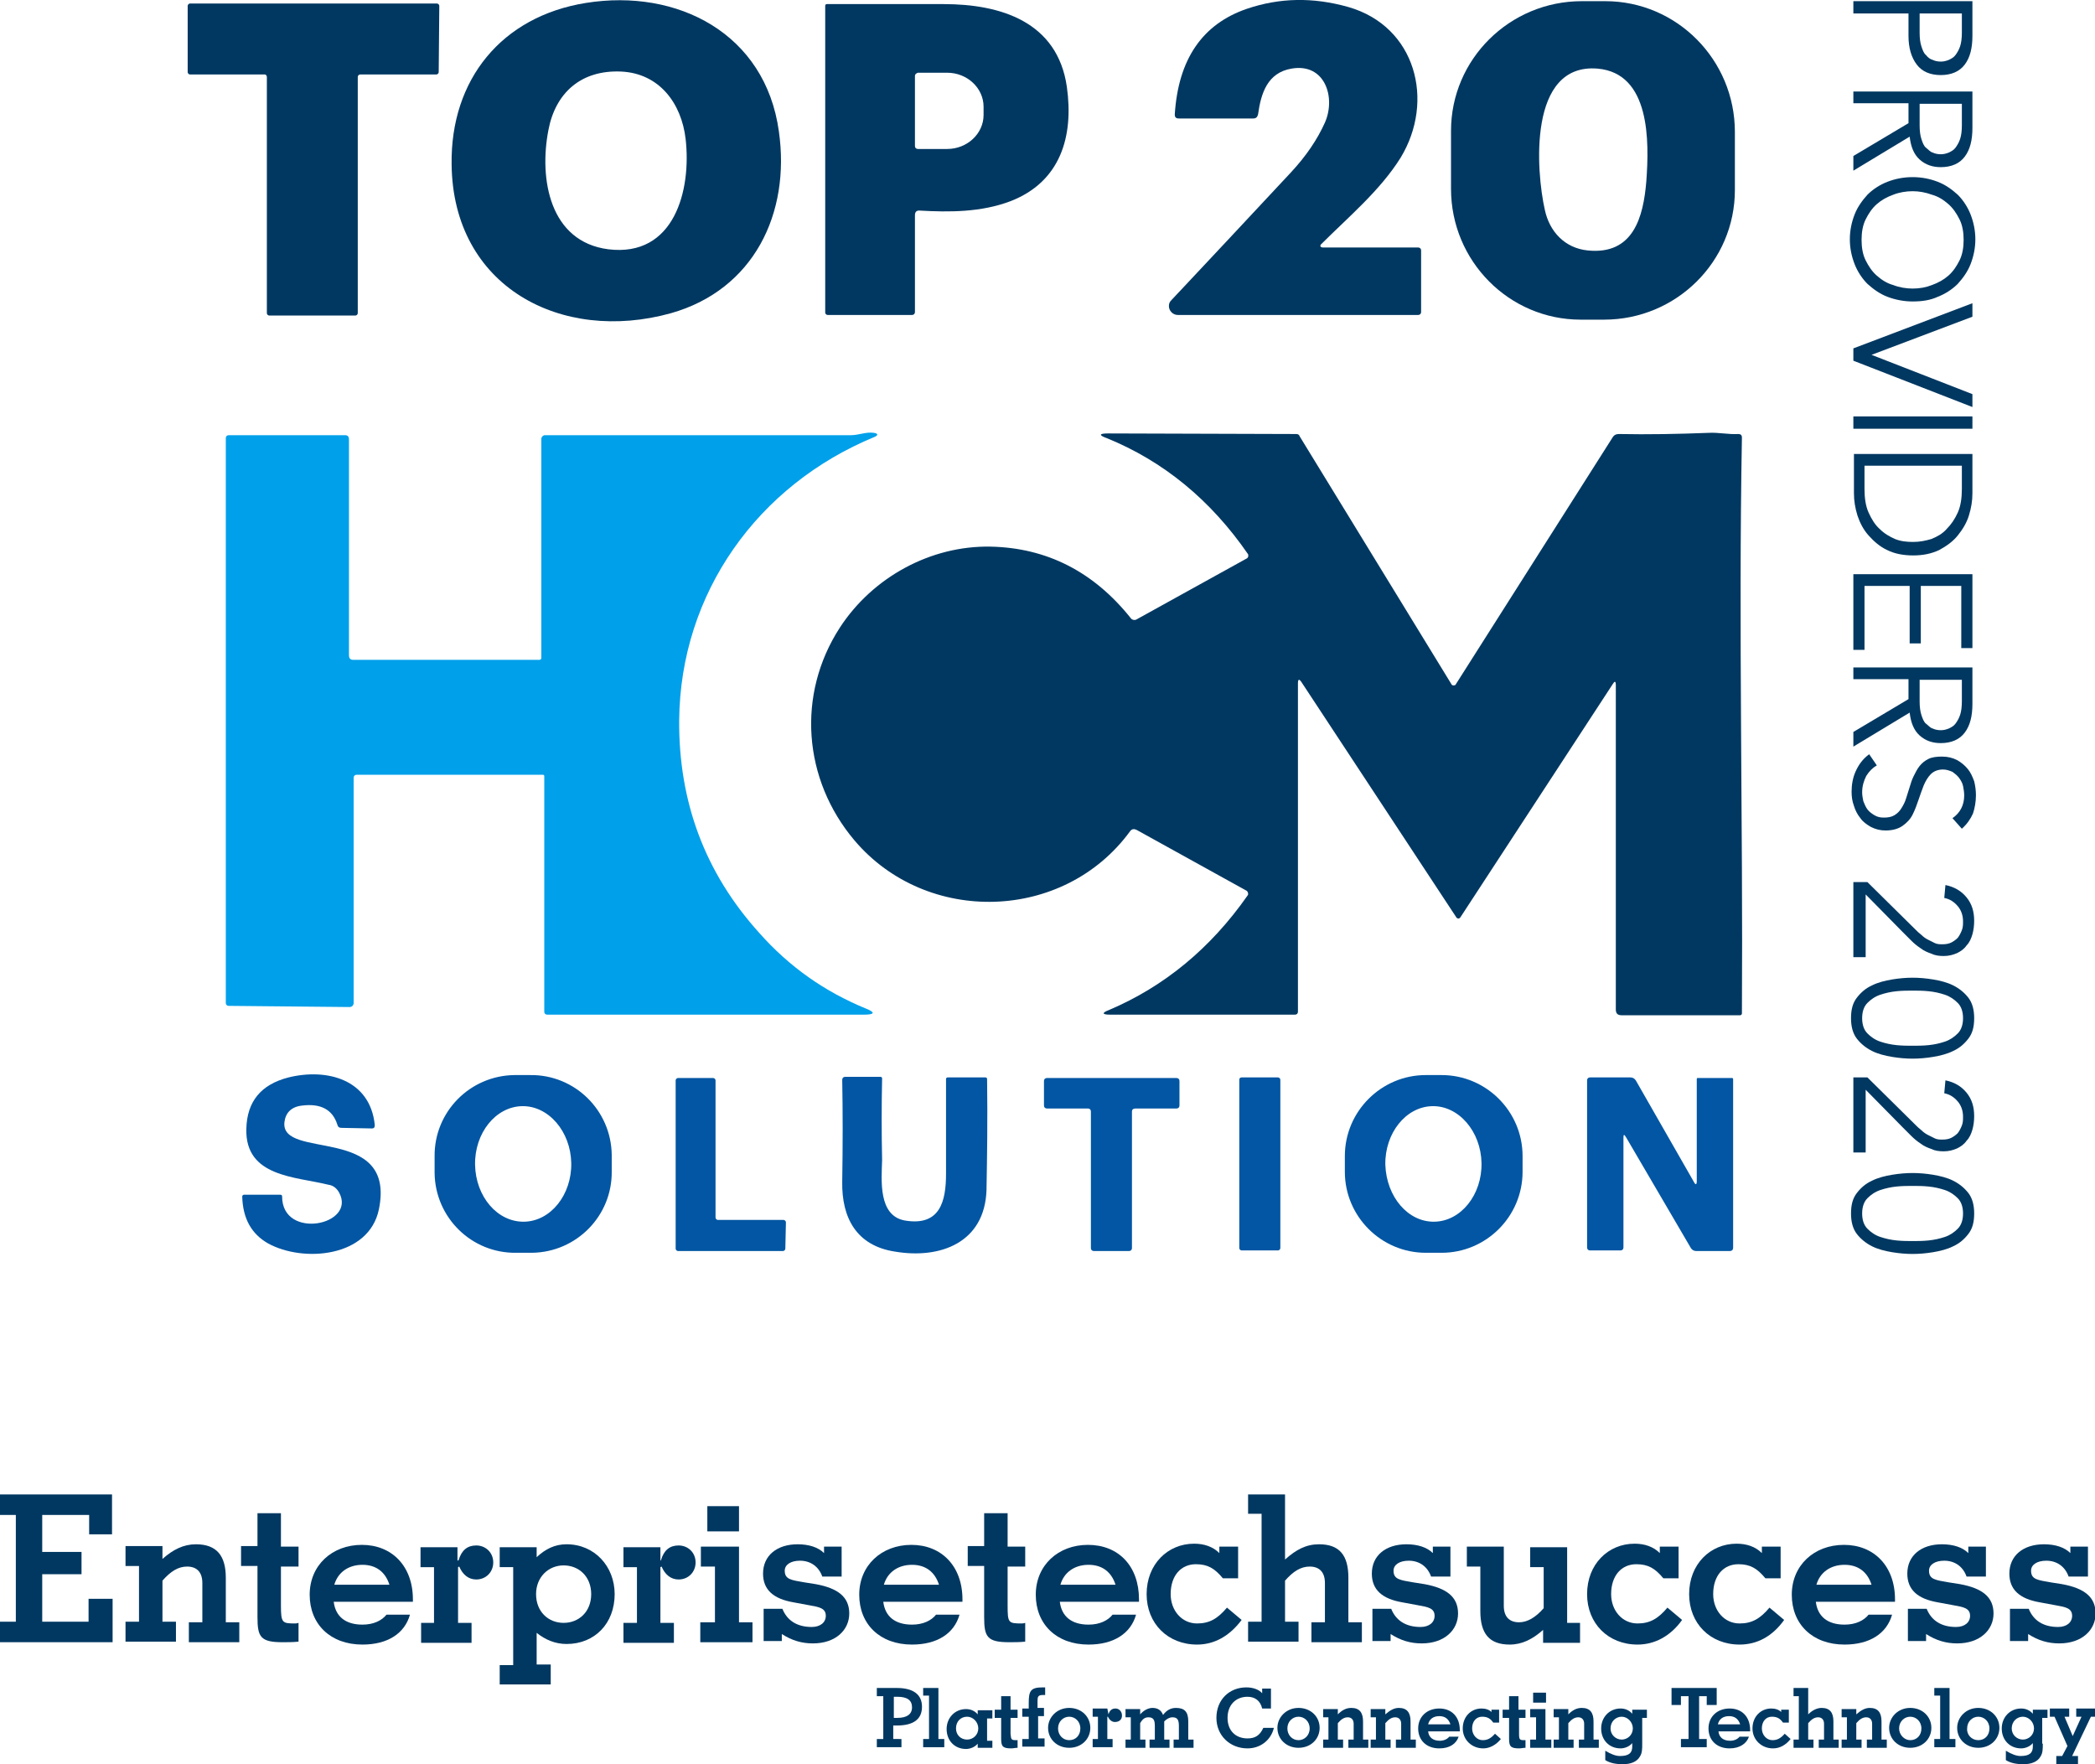 <svg xmlns="http://www.w3.org/2000/svg" xmlns:xlink="http://www.w3.org/1999/xlink" id="Layer_1" x="0px" y="0px" viewBox="0 0 357.2 300.8" style="enable-background:new 0 0 357.2 300.8;" xml:space="preserve"><style type="text/css">	.st0{fill:#013861;}	.st1{fill:#00A0EA;}	.st2{fill:#0256A3;}</style><path class="st0" d="M99.9,0.5c15.6-2.5,30.6,5.2,32.9,21.9c2,14-4.3,27-18.4,31C95.7,58.6,77.2,48.9,77,28  C76.8,13.6,85.5,2.8,99.9,0.5z M93.5,22.2c-1.6,8.3,0.2,19,10.2,20.3c11.3,1.4,14.2-10.1,13.2-18.8c-0.7-6.1-4.5-11.2-11-11.5  C99.1,11.9,94.7,15.8,93.5,22.2z"></path><path class="st0" d="M225.6,42.2l16.2,0c0.3,0,0.5,0.2,0.5,0.5l0,10.5c0,0.3-0.2,0.5-0.5,0.5l-41,0c-0.8,0-1.5-0.7-1.5-1.5  c0-0.4,0.1-0.7,0.4-1c6.5-6.9,13.3-14.2,20.4-21.8c2.6-2.8,4.5-5.6,5.8-8.5c1.9-4.3,0-10.2-5.7-9.2c-4.1,0.7-5.2,4.2-5.7,7.8  c-0.1,0.4-0.3,0.7-0.8,0.7l-12.7,0c-0.5,0-0.7-0.2-0.7-0.7c0.6-9.4,4.7-15.4,12.3-18c5.6-1.9,11.3-2,17.3-0.3  c11.5,3.3,14.8,16,8.9,25.7c-3.5,5.6-8.9,10.1-13.6,14.8c-0.1,0.1-0.1,0.3,0,0.4C225.4,42.2,225.5,42.2,225.6,42.2z"></path><path class="st0" d="M295.8,32.4c0,12.2-10,22.1-22.3,22.1c0,0,0,0,0,0l-4,0c-12.2,0-22.1-10-22.1-22.3l0-9.9  c0-12.2,10-22.1,22.3-22.1c0,0,0,0,0,0l4,0c12.2,0,22.1,10,22.1,22.3L295.8,32.4z M263.4,35.8c0.8,3.7,3.4,6.5,7.3,6.9  c7.8,0.8,9.5-5.7,10-11.8c0.5-6.8,0.7-18.4-8.3-19.2C260.5,10.7,261.9,29.2,263.4,35.8z"></path><path class="st0" d="M45.2,12.7l-12.8,0c-0.2,0-0.4-0.2-0.4-0.4l0,0l0-11.3c0-0.2,0.2-0.4,0.4-0.4h42.1c0.2,0,0.4,0.2,0.4,0.4l0,0  l-0.1,11.3c0,0.2-0.2,0.4-0.4,0.4l0,0l-13,0c-0.2,0-0.4,0.2-0.4,0.4l0,0v40.3c0,0.2-0.2,0.4-0.4,0.4l0,0H45.9  c-0.2,0-0.4-0.2-0.4-0.4l0,0l0-40.3C45.5,12.9,45.3,12.7,45.2,12.7L45.2,12.7z"></path><path class="st0" d="M156,36.7l0,16.5c0,0.3-0.2,0.5-0.5,0.5h-14.4c-0.2,0-0.4-0.2-0.4-0.4v0l0-52.3c0-0.2,0.1-0.3,0.3-0.3l0,0  c7.2,0,13.8,0,19.9,0c9.7,0,19.4,3,21,14.1c1.2,8.5-1.1,16.2-9.6,19.5c-5,1.9-10.4,1.9-15.6,1.6C156.3,35.9,156,36.1,156,36.7z   M156,12.9l0,12c0,0.3,0.2,0.5,0.5,0.5l0,0l5,0c3.4,0,6.2-2.6,6.2-5.8v-1.4c0-3.2-2.8-5.8-6.2-5.8c0,0,0,0,0,0l-5,0  C156.2,12.5,156,12.7,156,12.9z"></path><path class="st1" d="M60.2,112.5l31.8,0c0.1,0,0.3-0.1,0.3-0.3l0,0l0-37.4c0-0.3,0.3-0.6,0.6-0.6h0c18.4,0,35.8,0,52.2,0  c1.3,0,2.6-0.6,3.9-0.4c0.7,0.1,0.8,0.4,0.1,0.7c-19.9,8.2-33.1,26.6-33.3,48.3c-0.1,13.9,4.4,26,13.6,36.2  c5.2,5.9,11.3,10.1,18.1,12.9c1.8,0.7,1.7,1.1-0.2,1.1l-54,0c-0.3,0-0.5-0.2-0.5-0.5v-40.2c0-0.1-0.1-0.2-0.2-0.2H60.8  c-0.3,0-0.5,0.2-0.5,0.5l0,38.4c0,0.4-0.3,0.7-0.7,0.7L39,171.5c-0.3,0-0.5-0.2-0.5-0.5V74.7c0-0.3,0.2-0.5,0.5-0.5l19.8,0  c0.5,0,0.7,0.2,0.7,0.8l0,36.7C59.5,112.2,59.7,112.5,60.2,112.5z"></path><path class="st0" d="M221.3,116.5l0,56c0,0.3-0.2,0.5-0.5,0.5l-31.5,0c-1.4,0-1.5-0.3-0.2-0.8c9.4-4,17.3-10.5,23.6-19.5  c0.2-0.2,0.1-0.6-0.1-0.8c0,0,0,0,0,0l-18.8-10.4c-0.4-0.2-0.8-0.2-1.1,0.2c-11.3,15.5-34.7,16.1-47,1.6  c-8.8-10.4-9.9-24.9-2.5-36.3c5.6-8.6,15.5-14,25.7-13.8c9.6,0.2,17.6,4.3,23.9,12.2c0.2,0.3,0.7,0.4,1,0.2l18.8-10.4  c0.2-0.1,0.3-0.4,0.2-0.7c0,0,0,0,0,0c-6.4-9.3-14.5-15.9-24.1-19.8c-1.4-0.5-1.3-0.8,0.2-0.8l32.1,0.1c0.3,0,0.5,0.1,0.6,0.4  l25.9,42.3c0.1,0.2,0.4,0.2,0.6,0.1c0.1,0,0.1-0.1,0.1-0.1l26.8-42.2c0.2-0.3,0.5-0.5,1-0.5c5,0.1,10.1,0,15.3-0.2  c1.7-0.1,3.4,0.3,5.1,0.2c0.4,0,0.6,0.2,0.6,0.6c-0.6,32.9,0.2,65.2,0,98.2c0,0.1-0.1,0.3-0.3,0.3l-20.2,0c-0.7,0-1-0.3-1-1l0-55.3  c0-0.7-0.2-0.7-0.5-0.2L249,156.4c-0.1,0.2-0.4,0.3-0.6,0.1c-0.1,0-0.1-0.1-0.1-0.1l-26.4-40.1C221.5,115.7,221.3,115.8,221.3,116.5  z"></path><path class="st2" d="M57.8,203.3c-0.4-0.7-1-1.2-1.8-1.3c-5.6-1.4-14.2-1.3-14-9.5c0.1-4.7,2.5-7.6,7.2-8.8  c6.5-1.6,13.9,0.3,14.7,8.1c0,0.4-0.1,0.6-0.5,0.6l-5.2-0.1c-0.4,0-0.6-0.2-0.7-0.6c-0.8-2.5-2.8-3.6-6-3.2c-1.8,0.2-2.8,1.2-3,2.8  c-0.8,6.6,19.1,0.3,16.1,14.9c-1.7,8.2-12.9,9.1-18.9,5.8c-2.8-1.6-4.3-4.2-4.4-8c0-0.1,0.1-0.3,0.3-0.3c0,0,0,0,0,0l6.2,0  c0.2,0,0.3,0.1,0.3,0.3C48.1,211.5,60.9,208.9,57.8,203.3z"></path><path class="st2" d="M104.3,199.7c0.1,7.6-6,13.8-13.6,13.9l-2.7,0c-7.6,0.1-13.8-6-13.9-13.6v0l0-2.8c-0.1-7.6,6-13.8,13.6-13.9  l2.7,0c7.6-0.1,13.8,6,13.9,13.6L104.3,199.7z M89.4,208.3c4.5-0.1,8.1-4.6,8-10c-0.1-5.4-3.9-9.8-8.4-9.7h0c-4.5,0.1-8.1,4.6-8,10  C81.1,204,84.8,208.4,89.4,208.3C89.4,208.3,89.4,208.3,89.4,208.3z"></path><path class="st2" d="M259.6,199.8c0,7.6-6.2,13.8-13.8,13.8h-2.7c-7.6,0-13.8-6.2-13.8-13.8v-2.7c0-7.6,6.2-13.8,13.8-13.8l0,0h2.7  c7.6,0,13.8,6.2,13.8,13.8l0,0V199.8z M244.6,208.3c4.5-0.1,8.1-4.6,8-10c-0.1-5.4-3.9-9.8-8.4-9.7l0,0c-4.5,0.1-8.1,4.6-8,10  C236.4,204.1,240.1,208.4,244.6,208.3z"></path><path class="st2" d="M122.4,208h11.2c0.2,0,0.4,0.2,0.4,0.4l-0.1,4.5c0,0.2-0.2,0.4-0.4,0.4h-17.9c-0.2,0-0.4-0.2-0.4-0.4l0,0  l0-28.7c0-0.2,0.2-0.4,0.4-0.4l6,0c0.2,0,0.4,0.2,0.4,0.4l0,23.4C122,207.8,122.2,208,122.4,208L122.4,208z"></path><path class="st2" d="M154.3,208.1c6,1,7-3.3,7-8c0-5.4,0-10.8,0-16.1c0-0.2,0.1-0.3,0.3-0.3l6.4,0c0.2,0,0.3,0.1,0.3,0.3  c0.1,7,0,13.3-0.1,18.9c-0.3,9-7.9,11.8-15.6,10.5c-6.6-1-9.1-5.8-9-11.9c0.1-6.2,0.1-12,0-17.4c0-0.3,0.2-0.5,0.5-0.5c0,0,0,0,0,0  l6,0c0.2,0,0.3,0.1,0.3,0.3c-0.1,4.6-0.1,9.2,0,13.9C150.3,201.2,149.7,207.3,154.3,208.1z"></path><path class="st2" d="M193,189.5l0,23.3c0,0.3-0.2,0.5-0.5,0.5l-6,0c-0.3,0-0.5-0.2-0.5-0.5v-23.3c0-0.3-0.2-0.5-0.5-0.5l-7,0  c-0.3,0-0.5-0.2-0.5-0.5c0,0,0,0,0,0l0-4.2c0-0.3,0.2-0.5,0.5-0.5c0,0,0,0,0,0h22.1c0.3,0,0.5,0.2,0.5,0.5l0,4.2  c0,0.3-0.2,0.5-0.5,0.5l-7,0C193.2,189,193,189.2,193,189.5z"></path><path class="st2" d="M211.7,183.7h6.2c0.2,0,0.4,0.2,0.4,0.4v28.7c0,0.2-0.2,0.4-0.4,0.4h-6.2c-0.2,0-0.4-0.2-0.4-0.4v-28.7  C211.3,183.9,211.4,183.7,211.7,183.7z"></path><path class="st2" d="M276.8,194v18.7c0,0.3-0.2,0.5-0.5,0.5l-5.2,0c-0.3,0-0.5-0.2-0.5-0.5v-28.5c0-0.3,0.2-0.5,0.5-0.5l6.9,0  c0.4,0,0.7,0.2,0.9,0.5l9.9,17.3c0.3,0.6,0.5,0.5,0.5-0.1l0-17.4c0-0.2,0.1-0.2,0.2-0.2h5.8c0.2,0,0.2,0.1,0.2,0.3l0,28.6  c0,0.4-0.2,0.6-0.6,0.6l-5.7,0c-0.4,0-0.7-0.2-0.9-0.5l-11-18.8C276.9,193.3,276.8,193.4,276.8,194z"></path><g>	<path class="st0" d="M0,276.5h2.7v-18.2H0v-3.5h19.1v6.8h-3.9v-3.3h-8v6.3h6.7v3.8H7.2v8.1h7.9v-3.9h4.1v7.4H0V276.5z"></path>	<path class="st0" d="M33.4,263.3c3.5,0,5.1,1.9,5.1,5.7v7.6h2.3v3.4h-8.6v-3.4h2.3v-6.7c0-1.8-0.9-2.8-2.6-2.8   c-1.5,0-2.8,0.8-4.2,2.4v7h2.3v3.4h-8.6v-3.4h2.3v-9.5h-2.3v-3.4h6.3v2.2C29.5,264.2,31.3,263.3,33.4,263.3z"></path>	<path class="st0" d="M50.3,276.8c0.1,0,0.3,0,0.6-0.1v3.2c-0.9,0.1-1.9,0.1-2.7,0.1c-3.8,0-4.3-0.9-4.3-4.3v-8.7h-2.8v-3.4h2.8V258   h4v5.7h3v3.4h-3v6.6C47.9,276.7,48.1,276.8,50.3,276.8z"></path>	<path class="st0" d="M61.8,280.4c-5.5,0-9-3.5-9-8.5c0-5,3.8-8.5,8.9-8.5s8.7,3.6,8.7,9.3v0.4H56.9c0.3,2.5,2,3.9,4.9,3.9   c1.9,0,3.3-0.7,4.1-1.7h4C69,278.5,66.1,280.4,61.8,280.4z M66.4,270.2c-0.7-2.2-2.3-3.4-4.6-3.4c-2.4,0-4.2,1.3-4.8,3.4H66.4z"></path>	<path class="st0" d="M78.2,266c0.5-1.7,1.5-2.5,3-2.5c1.6,0,2.9,1.2,2.9,2.9c0,1.6-1.2,2.9-2.9,2.9c-1.3,0-2.3-0.8-2.9-2.2   l-0.2,0.1v9.5h2.3v3.4h-8.6v-3.4H74v-9.5h-2.3v-3.4H78v2.3L78.2,266z"></path>	<path class="st0" d="M85.2,283.9h2.3v-16.7h-2.3v-3.4h6.3v1.7c1.5-1.4,3.1-2.2,5.1-2.2c4.8,0,8.2,3.8,8.2,8.5c0,5-3.4,8.5-8.2,8.5   c-1.9,0-3.6-0.7-5.1-1.9v5.4h2.4v3.4h-8.7V283.9z M96.1,276.7c2.6,0,4.7-1.9,4.7-4.9s-2.1-4.9-4.7-4.9c-2.6,0-4.7,2-4.7,4.9   C91.4,274.8,93.5,276.7,96.1,276.7z"></path>	<path class="st0" d="M112.7,266c0.5-1.7,1.5-2.5,3-2.5c1.6,0,2.9,1.2,2.9,2.9c0,1.6-1.2,2.9-2.9,2.9c-1.3,0-2.3-0.8-2.9-2.2   l-0.2,0.1v9.5h2.3v3.4h-8.6v-3.4h2.3v-9.5h-2.3v-3.4h6.3v2.3L112.7,266z"></path>	<path class="st0" d="M128.3,276.6v3.4h-8.9v-3.4h2.5v-9.5h-2.4v-3.4h6.5v12.9H128.3z M120.6,256.8h5.4v4.3h-5.4V256.8z"></path>	<path class="st0" d="M130.2,280v-5.7h3.2c0.8,2,2.5,3.1,5,3.1c1.5,0,2.4-0.8,2.4-1.9c0-1.3-1.1-1.5-2.8-1.8l-2.7-0.5   c-3.5-0.6-5.2-2.2-5.2-4.9c0-3.1,2.4-5,5.9-5c1.9,0,3.5,0.5,4.5,1.5l0-1.1h3v5.1h-3.3c-0.6-1.7-2-2.7-3.8-2.7   c-1.6,0-2.6,0.7-2.6,1.7c0,1.5,1.1,1.6,3.4,2l1.9,0.3c3.8,0.7,5.7,2.2,5.7,5c0,2.8-2.3,5.1-6.2,5.1c-1.9,0-3.6-0.5-5.3-1.6l0,1.2   H130.2z"></path>	<path class="st0" d="M155.5,280.4c-5.5,0-9-3.5-9-8.5c0-5,3.8-8.5,8.9-8.5s8.7,3.6,8.7,9.3v0.4h-13.5c0.3,2.5,2,3.9,4.9,3.9   c1.9,0,3.3-0.7,4.1-1.7h4C162.7,278.5,159.8,280.4,155.5,280.4z M160.1,270.2c-0.7-2.2-2.3-3.4-4.6-3.4c-2.4,0-4.2,1.3-4.8,3.4   H160.1z"></path>	<path class="st0" d="M174.2,276.8c0.1,0,0.3,0,0.6-0.1v3.2c-0.9,0.1-1.9,0.1-2.7,0.1c-3.8,0-4.3-0.9-4.3-4.3v-8.7h-2.8v-3.4h2.8   V258h4v5.7h3v3.4h-3v6.6C171.8,276.7,171.9,276.8,174.2,276.8z"></path>	<path class="st0" d="M185.6,280.4c-5.5,0-9-3.5-9-8.5c0-5,3.8-8.5,8.9-8.5c5.2,0,8.7,3.6,8.7,9.3v0.4h-13.5c0.3,2.5,2,3.9,4.9,3.9   c1.9,0,3.3-0.7,4.1-1.7h4C192.8,278.5,189.9,280.4,185.6,280.4z M190.2,270.2c-0.7-2.2-2.3-3.4-4.6-3.4c-2.4,0-4.2,1.3-4.8,3.4   H190.2z"></path>	<path class="st0" d="M204.1,280.4c-5,0-8.6-3.6-8.6-8.6c0-5.1,3.6-8.6,8.1-8.6c1.7,0,3.2,0.5,4.3,1.6v-1.1h3.2v5.4h-2.6   c-1.4-1.7-2.6-2.4-4.6-2.4c-2.5,0-4.3,1.9-4.3,5.1c0,2.8,1.9,5,4.5,5c2.1,0,3.5-0.8,5.1-2.7l2.5,2.1   C209.6,279,207,280.4,204.1,280.4z"></path>	<path class="st0" d="M212.8,258.2v-3.4h6.3v11.1c1.9-1.7,3.6-2.6,5.8-2.6c3.5,0,5,1.9,5,5.7v7.6h2.3v3.4h-8.6v-3.4h2.3v-6.7   c0-1.8-0.9-2.8-2.6-2.8c-1.5,0-2.8,0.8-4.2,2.4v7h2.3v3.4h-8.6v-3.4h2.3v-18.4H212.8z"></path>	<path class="st0" d="M234,280v-5.7h3.2c0.8,2,2.5,3.1,5,3.1c1.5,0,2.4-0.8,2.4-1.9c0-1.3-1.1-1.5-2.8-1.8l-2.7-0.5   c-3.5-0.6-5.2-2.2-5.2-4.9c0-3.1,2.4-5,5.9-5c1.9,0,3.5,0.5,4.5,1.5l0-1.1h3v5.1h-3.3c-0.6-1.7-2-2.7-3.8-2.7   c-1.6,0-2.6,0.7-2.6,1.7c0,1.5,1.1,1.6,3.4,2l1.9,0.3c3.8,0.7,5.7,2.2,5.7,5c0,2.8-2.3,5.1-6.2,5.1c-1.9,0-3.6-0.5-5.3-1.6l0,1.2   H234z"></path>	<path class="st0" d="M257.4,280.4c-3.5,0-5-1.9-5-5.7v-7.6h-2.3v-3.4h6.3v10.1c0,1.8,0.9,2.8,2.6,2.8c1.4,0,2.8-0.8,4.2-2.4v-7   h-2.3v-3.4h6.3v12.9h2.2v3.4h-6.3v-2.2C261.3,279.5,259.5,280.4,257.4,280.4z"></path>	<path class="st0" d="M279.2,280.4c-5,0-8.6-3.6-8.6-8.6c0-5.1,3.6-8.6,8.1-8.6c1.7,0,3.2,0.5,4.3,1.6v-1.1h3.2v5.4h-2.6   c-1.4-1.7-2.6-2.4-4.6-2.4c-2.5,0-4.3,1.9-4.3,5.1c0,2.8,1.9,5,4.5,5c2.1,0,3.5-0.8,5.1-2.7l2.5,2.1   C284.8,279,282.1,280.4,279.2,280.4z"></path>	<path class="st0" d="M296.6,280.4c-5,0-8.6-3.6-8.6-8.6c0-5.1,3.6-8.6,8.1-8.6c1.7,0,3.2,0.5,4.3,1.6v-1.1h3.2v5.4H301   c-1.4-1.7-2.6-2.4-4.6-2.4c-2.5,0-4.3,1.9-4.3,5.1c0,2.8,1.9,5,4.5,5c2.1,0,3.5-0.8,5.1-2.7l2.5,2.1   C302.2,279,299.6,280.4,296.6,280.4z"></path>	<path class="st0" d="M314.5,280.4c-5.5,0-9-3.5-9-8.5c0-5,3.8-8.5,8.9-8.5s8.7,3.6,8.7,9.3v0.4h-13.5c0.3,2.5,2,3.9,4.9,3.9   c1.9,0,3.3-0.7,4.1-1.7h4C321.7,278.5,318.8,280.4,314.5,280.4z M319.1,270.2c-0.7-2.2-2.3-3.4-4.6-3.4c-2.4,0-4.2,1.3-4.8,3.4   H319.1z"></path>	<path class="st0" d="M325.3,280v-5.7h3.2c0.8,2,2.5,3.1,5,3.1c1.5,0,2.4-0.8,2.4-1.9c0-1.3-1.1-1.5-2.8-1.8l-2.7-0.5   c-3.5-0.6-5.2-2.2-5.2-4.9c0-3.1,2.4-5,5.9-5c1.9,0,3.5,0.5,4.5,1.5l0-1.1h3v5.1h-3.3c-0.6-1.7-2-2.7-3.8-2.7   c-1.6,0-2.6,0.7-2.6,1.7c0,1.5,1.1,1.6,3.4,2l1.9,0.3c3.8,0.7,5.7,2.2,5.7,5c0,2.8-2.3,5.1-6.2,5.1c-1.9,0-3.6-0.5-5.3-1.6l0,1.2   H325.3z"></path>	<path class="st0" d="M342.7,280v-5.7h3.2c0.8,2,2.5,3.1,5,3.1c1.5,0,2.4-0.8,2.4-1.9c0-1.3-1.1-1.5-2.8-1.8l-2.7-0.5   c-3.5-0.6-5.2-2.2-5.2-4.9c0-3.1,2.4-5,5.9-5c1.9,0,3.5,0.5,4.5,1.5l0-1.1h3v5.1h-3.3c-0.6-1.7-2-2.7-3.8-2.7   c-1.6,0-2.6,0.7-2.6,1.7c0,1.5,1.1,1.6,3.4,2l1.9,0.3c3.8,0.7,5.7,2.2,5.7,5c0,2.8-2.3,5.1-6.2,5.1c-1.9,0-3.6-0.5-5.3-1.6l0,1.2   H342.7z"></path></g><g>	<path class="st0" d="M153.7,296.5v1.4h-4.2v-1.4h1.1v-7.3h-1.1v-1.4h3.4c2.8,0,4.3,1.1,4.3,3.2c0,2.1-1.4,3.2-4.3,3.2h-0.6v2.3   H153.7z M152.4,292.9h0.6c1.6,0,2.5-0.6,2.5-1.8s-0.8-1.8-2.5-1.8h-0.6V292.9z"></path>	<path class="st0" d="M157.4,289.2v-1.4h2.6v8.7h1v1.4h-3.6v-1.4h1v-7.4H157.4z"></path>	<path class="st0" d="M169.2,296.6v1.4h-2.5v-0.7c-0.5,0.6-1.3,0.9-2,0.9c-1.9,0-3.3-1.4-3.3-3.4c0-1.9,1.4-3.4,3.3-3.4   c0.8,0,1.5,0.3,2,0.9v-0.7h2.5v1.4h-0.9v3.8H169.2z M164.9,296.6c1,0,1.9-0.8,1.9-1.9s-0.9-2-1.9-2c-1.1,0-1.9,0.8-1.9,2   C163,295.8,163.8,296.6,164.9,296.6z"></path>	<path class="st0" d="M173.3,296.7c0.1,0,0.1,0,0.2,0v1.3c-0.4,0-0.7,0.1-1.1,0.1c-1.5,0-1.7-0.4-1.7-1.7v-3.5h-1.1v-1.4h1.1v-2.3   h1.6v2.3h1.2v1.4h-1.2v2.7C172.4,296.6,172.4,296.7,173.3,296.7z"></path>	<path class="st0" d="M174.3,297.9v-1.4h1.1v-3.8h-1.1v-1.4h1.1v-0.9c0-2.1,0.3-2.7,2.4-2.7c0.1,0,0.3,0,0.4,0v1.3h-0.4   c-0.8,0-0.9,0.3-0.9,1v1.2h1.1v1.4H177v3.8h1.1v1.4H174.3z"></path>	<path class="st0" d="M182.3,291.2c2.1,0,3.6,1.5,3.6,3.4s-1.5,3.4-3.6,3.4c-2.1,0-3.6-1.5-3.6-3.4   C178.7,292.8,180.2,291.2,182.3,291.2z M182.3,296.7c1.1,0,1.9-0.8,1.9-2c0-1.2-0.9-2-1.9-2s-1.9,0.8-1.9,2   C180.4,295.8,181.2,296.7,182.3,296.7z"></path>	<path class="st0" d="M189,292.3c0.2-0.7,0.6-1,1.2-1c0.6,0,1.1,0.5,1.1,1.2c0,0.7-0.5,1.1-1.2,1.1c-0.5,0-0.9-0.3-1.2-0.9l-0.1,0   v3.8h0.9v1.4h-3.4v-1.4h0.9v-3.8h-0.9v-1.4h2.5L189,292.3L189,292.3z"></path>	<path class="st0" d="M196.5,291.2c0.9,0,1.5,0.4,1.8,1.2c0.6-0.8,1.3-1.2,2.2-1.2c1.5,0,2.1,0.7,2.1,2.3v3.1h0.9v1.4h-3.4v-1.4h0.9   v-2.3c0-1-0.2-1.5-1.1-1.5c-0.5,0-1,0.3-1.4,0.7v3.1h0.9v1.4H196v-1.4h0.9v-2.3c0-1-0.2-1.5-1.1-1.5c-0.6,0-1,0.3-1.4,1v2.8h0.9   v1.4h-3.4v-1.4h0.9v-3.8h-0.9v-1.4h2.5v0.9C195,291.6,195.8,291.2,196.5,291.2z"></path>	<path class="st0" d="M212.7,289.3c-2,0-3.4,1.4-3.4,3.6s1.4,3.5,3.4,3.5c1.3,0,2.1-0.5,2.7-1.8h1.8c-0.5,2.1-2.3,3.5-4.5,3.5   c-3,0-5.3-2.2-5.3-5.2c0-3.1,2.2-5.2,5.1-5.2c1.2,0,2.2,0.4,2.7,1l0-0.8h1.5v3.4h-1.5C214.9,290,214,289.3,212.7,289.3z"></path>	<path class="st0" d="M221.4,291.2c2.1,0,3.6,1.5,3.6,3.4s-1.5,3.4-3.6,3.4c-2.1,0-3.6-1.5-3.6-3.4   C217.8,292.8,219.3,291.2,221.4,291.2z M221.4,296.7c1,0,1.9-0.8,1.9-2c0-1.2-0.9-2-1.9-2s-1.9,0.8-1.9,2   C219.5,295.8,220.3,296.7,221.4,296.7z"></path>	<path class="st0" d="M230.4,291.2c1.4,0,2,0.8,2,2.3v3.1h0.9v1.4h-3.4v-1.4h0.9v-2.7c0-0.7-0.4-1.1-1-1.1c-0.6,0-1.1,0.3-1.7,1v2.8   h0.9v1.4h-3.4v-1.4h0.9v-3.8h-0.9v-1.4h2.5v0.9C228.8,291.6,229.5,291.2,230.4,291.2z"></path>	<path class="st0" d="M238.5,291.2c1.4,0,2,0.8,2,2.3v3.1h0.9v1.4H238v-1.4h0.9v-2.7c0-0.7-0.4-1.1-1-1.1c-0.6,0-1.1,0.3-1.7,1v2.8   h0.9v1.4h-3.4v-1.4h0.9v-3.8h-0.9v-1.4h2.5v0.9C237,291.6,237.7,291.2,238.5,291.2z"></path>	<path class="st0" d="M245.4,298.1c-2.2,0-3.6-1.4-3.6-3.4c0-2,1.5-3.4,3.6-3.4c2.1,0,3.5,1.4,3.5,3.7v0.2h-5.4c0.1,1,0.8,1.6,2,1.6   c0.7,0,1.3-0.3,1.6-0.7h1.6C248.3,297.3,247.2,298.1,245.4,298.1z M247.3,294c-0.3-0.9-0.9-1.4-1.9-1.4c-1,0-1.7,0.5-1.9,1.4H247.3   z"></path>	<path class="st0" d="M252.9,298.1c-2,0-3.5-1.5-3.5-3.4c0-2,1.4-3.4,3.2-3.4c0.7,0,1.3,0.2,1.7,0.6v-0.4h1.3v2.2h-1   c-0.5-0.7-1-1-1.9-1c-1,0-1.7,0.8-1.7,2c0,1.1,0.8,2,1.8,2c0.8,0,1.4-0.3,2.1-1.1l1,0.9C255.1,297.5,254,298.1,252.9,298.1z"></path>	<path class="st0" d="M259.9,296.7c0.1,0,0.1,0,0.2,0v1.3c-0.4,0-0.7,0.1-1.1,0.1c-1.5,0-1.7-0.4-1.7-1.7v-3.5h-1.1v-1.4h1.1v-2.3   h1.6v2.3h1.2v1.4H259v2.7C259,296.6,259.1,296.7,259.9,296.7z"></path>	<path class="st0" d="M264.5,296.6v1.4h-3.6v-1.4h1v-3.8h-1v-1.4h2.6v5.2H264.5z M261.4,288.6h2.2v1.7h-2.2V288.6z"></path>	<path class="st0" d="M269.7,291.2c1.4,0,2,0.8,2,2.3v3.1h0.9v1.4h-3.4v-1.4h0.9v-2.7c0-0.7-0.4-1.1-1-1.1c-0.6,0-1.1,0.3-1.7,1v2.8   h0.9v1.4h-3.4v-1.4h0.9v-3.8h-0.9v-1.4h2.5v0.9C268.1,291.6,268.8,291.2,269.7,291.2z"></path>	<path class="st0" d="M280,297.3c0,0.9,0,1.6-0.4,2.2c-0.5,0.9-1.6,1.3-2.9,1.3c-1.2,0-2.2-0.2-3-0.7v-1.6c1,0.6,1.8,0.9,2.5,0.9   c1.5,0,2.1-0.5,2.1-1.6v-0.6c-0.5,0.6-1.3,0.9-2,0.9c-1.9,0-3.3-1.4-3.3-3.4c0-1.9,1.4-3.4,3.3-3.4c0.8,0,1.5,0.3,2,0.9v-0.7h2.5   v1.4H280v4V297.3z M276.5,296.6c1,0,1.9-0.8,1.9-1.9s-0.9-2-1.9-2s-1.9,0.8-1.9,2C274.6,295.8,275.5,296.6,276.5,296.6z"></path>	<path class="st0" d="M291,296.5v1.4h-4.4v-1.4h1.3v-7.3h-1.3v1.5h-1.6v-2.9h7.7v2.9H291v-1.5h-1.3v7.3H291z"></path>	<path class="st0" d="M294.9,298.1c-2.2,0-3.6-1.4-3.6-3.4c0-2,1.5-3.4,3.6-3.4s3.5,1.4,3.5,3.7v0.2h-5.4c0.1,1,0.8,1.6,2,1.6   c0.7,0,1.3-0.3,1.6-0.7h1.6C297.8,297.3,296.6,298.1,294.9,298.1z M296.7,294c-0.3-0.9-0.9-1.4-1.9-1.4c-1,0-1.7,0.5-1.9,1.4H296.7   z"></path>	<path class="st0" d="M302.3,298.1c-2,0-3.5-1.5-3.5-3.4c0-2,1.4-3.4,3.2-3.4c0.7,0,1.3,0.2,1.7,0.6v-0.4h1.3v2.2h-1   c-0.5-0.7-1-1-1.9-1c-1,0-1.7,0.8-1.7,2c0,1.1,0.8,2,1.8,2c0.8,0,1.4-0.3,2.1-1.1l1,0.9C304.5,297.5,303.5,298.1,302.3,298.1z"></path>	<path class="st0" d="M305.8,289.2v-1.4h2.5v4.5c0.7-0.7,1.5-1.1,2.3-1.1c1.4,0,2,0.8,2,2.3v3.1h0.9v1.4h-3.4v-1.4h0.9v-2.7   c0-0.7-0.4-1.1-1-1.1c-0.6,0-1.1,0.3-1.7,1v2.8h0.9v1.4h-3.4v-1.4h0.9v-7.4H305.8z"></path>	<path class="st0" d="M318.8,291.2c1.4,0,2,0.8,2,2.3v3.1h0.9v1.4h-3.4v-1.4h0.9v-2.7c0-0.7-0.4-1.1-1-1.1c-0.6,0-1.1,0.3-1.7,1v2.8   h0.9v1.4H314v-1.4h0.9v-3.8H314v-1.4h2.5v0.9C317.3,291.6,318,291.2,318.8,291.2z"></path>	<path class="st0" d="M325.7,291.2c2.1,0,3.6,1.5,3.6,3.4s-1.5,3.4-3.6,3.4c-2.1,0-3.6-1.5-3.6-3.4   C322.1,292.8,323.6,291.2,325.7,291.2z M325.7,296.7c1.1,0,1.9-0.8,1.9-2c0-1.2-0.9-2-1.9-2s-1.9,0.8-1.9,2   C323.8,295.8,324.7,296.7,325.7,296.7z"></path>	<path class="st0" d="M329.8,289.2v-1.4h2.6v8.7h1v1.4h-3.6v-1.4h1v-7.4H329.8z"></path>	<path class="st0" d="M337.3,291.2c2.1,0,3.6,1.5,3.6,3.4s-1.5,3.4-3.6,3.4c-2.1,0-3.6-1.5-3.6-3.4   C333.7,292.8,335.2,291.2,337.3,291.2z M337.3,296.7c1.1,0,1.9-0.8,1.9-2c0-1.2-0.9-2-1.9-2s-1.9,0.8-1.9,2   C335.3,295.8,336.2,296.7,337.3,296.7z"></path>	<path class="st0" d="M348.3,297.3c0,0.9,0,1.6-0.4,2.2c-0.5,0.9-1.6,1.3-2.9,1.3c-1.2,0-2.2-0.2-3-0.7v-1.6c1,0.6,1.8,0.9,2.5,0.9   c1.5,0,2.1-0.5,2.1-1.6v-0.6c-0.5,0.6-1.3,0.9-2,0.9c-1.9,0-3.3-1.4-3.3-3.4c0-1.9,1.4-3.4,3.3-3.4c0.8,0,1.5,0.3,2,0.9v-0.7h2.5   v1.4h-0.9v4V297.3z M344.9,296.6c1,0,1.9-0.8,1.9-1.9s-0.9-2-1.9-2c-1,0-1.9,0.8-1.9,2C343,295.8,343.9,296.6,344.9,296.6z"></path>	<path class="st0" d="M350.6,300.8v-1.4h1l0.9-1.7l-2.2-5h-0.8v-1.4h3.3v1.4H352l1.4,3.3l1.5-3.3H354v-1.4h3.3v1.4h-0.8l-3.2,6.7h1   v1.4H350.6z"></path></g><g>	<path class="st0" d="M336.3,0.2v5.9c0,2.1-0.4,3.7-1.3,4.9c-0.9,1.2-2.3,1.8-4.1,1.8c-1.8,0-3.2-0.6-4.1-1.8   c-0.9-1.2-1.4-2.8-1.4-4.9V2.3H316V0.2H336.3z M327.3,2.3v3.3c0,0.9,0.1,1.7,0.3,2.3c0.2,0.6,0.4,1.2,0.8,1.5   c0.3,0.4,0.7,0.7,1.1,0.8c0.4,0.2,0.9,0.3,1.4,0.3c0.5,0,0.9-0.1,1.4-0.3c0.4-0.2,0.8-0.4,1.1-0.8c0.3-0.4,0.6-0.9,0.8-1.5   c0.2-0.6,0.3-1.4,0.3-2.3V2.3H327.3z"></path>	<path class="st0" d="M316,17.7v-2.1h20.3v6.2c0,2.1-0.4,3.7-1.3,4.9c-0.9,1.2-2.3,1.8-4.1,1.8c-1.4,0-2.6-0.4-3.6-1.3   c-1-0.9-1.5-2.2-1.7-3.9l-9.6,5.8v-2.5l9.4-5.6v-3.4H316z M327.3,17.7v3.7c0,0.9,0.1,1.7,0.3,2.3c0.2,0.6,0.4,1.2,0.8,1.5   s0.7,0.7,1.1,0.8c0.4,0.2,0.9,0.3,1.4,0.3c0.5,0,0.9-0.1,1.4-0.3c0.4-0.2,0.8-0.4,1.1-0.8s0.6-0.9,0.8-1.5c0.2-0.6,0.3-1.4,0.3-2.3   v-3.7H327.3z"></path>	<path class="st0" d="M326.1,51.4c-1.5,0-3-0.3-4.3-0.8c-1.3-0.5-2.4-1.3-3.4-2.2c-0.9-0.9-1.7-2.1-2.2-3.4   c-0.5-1.3-0.8-2.7-0.8-4.2s0.3-2.9,0.8-4.2c0.5-1.3,1.3-2.4,2.2-3.4c0.9-0.9,2.1-1.7,3.4-2.2c1.3-0.5,2.7-0.8,4.3-0.8   s3,0.3,4.3,0.8c1.3,0.5,2.4,1.3,3.4,2.2c0.9,0.9,1.7,2.1,2.2,3.4c0.5,1.3,0.8,2.7,0.8,4.2s-0.3,2.9-0.8,4.2   c-0.5,1.3-1.3,2.4-2.2,3.4c-0.9,0.9-2.1,1.7-3.4,2.2C329.1,51.2,327.7,51.4,326.1,51.4z M326.1,49.2c1.2,0,2.3-0.2,3.3-0.6   c1.1-0.4,2-0.9,2.8-1.6c0.8-0.7,1.4-1.6,1.9-2.6c0.5-1,0.7-2.2,0.7-3.5c0-1.3-0.2-2.5-0.7-3.5c-0.5-1-1.1-1.9-1.9-2.6   c-0.8-0.7-1.7-1.3-2.8-1.6c-1.1-0.4-2.2-0.6-3.3-0.6s-2.3,0.2-3.3,0.6c-1.1,0.4-2,0.9-2.8,1.6c-0.8,0.7-1.4,1.6-1.9,2.6   c-0.5,1-0.7,2.2-0.7,3.5c0,1.3,0.2,2.5,0.7,3.5c0.5,1,1.1,1.9,1.9,2.6c0.8,0.7,1.7,1.3,2.8,1.6C323.8,49,325,49.2,326.1,49.2z"></path>	<path class="st0" d="M319.1,60.5L319.1,60.5l17.2,6.7v2.2L316,61.5v-2.1l20.3-7.7V54L319.1,60.5z"></path>	<path class="st0" d="M316,73.1v-2.1h20.3v2.1H316z"></path>	<path class="st0" d="M336.3,77.4v6.7c0,1.3-0.2,2.5-0.6,3.8c-0.4,1.3-1.1,2.4-1.9,3.4c-0.8,1-1.9,1.8-3.2,2.5   c-1.3,0.6-2.7,0.9-4.4,0.9c-1.7,0-3.2-0.3-4.4-0.9c-1.3-0.6-2.3-1.5-3.2-2.5c-0.9-1-1.5-2.2-1.9-3.4c-0.4-1.3-0.6-2.5-0.6-3.8v-6.7   H336.3z M317.9,79.4v4c0,1.5,0.2,2.9,0.7,4c0.5,1.1,1.1,2.1,1.9,2.8c0.8,0.8,1.7,1.3,2.6,1.7c1,0.4,2,0.5,3.1,0.5   c1.1,0,2.1-0.2,3.1-0.5c1-0.4,1.9-0.9,2.6-1.7c0.8-0.8,1.4-1.7,1.9-2.8c0.5-1.1,0.7-2.5,0.7-4v-4H317.9z"></path>	<path class="st0" d="M317.9,99.9v10.9H316V97.9h20.3v12.6h-1.9V99.9h-6.9v9.8h-1.9v-9.8H317.9z"></path>	<path class="st0" d="M316,115.9v-2.1h20.3v6.2c0,2.1-0.4,3.7-1.3,4.9s-2.3,1.8-4.1,1.8c-1.4,0-2.6-0.4-3.6-1.3   c-1-0.9-1.5-2.2-1.7-3.9l-9.6,5.8v-2.5l9.4-5.6v-3.4H316z M327.3,115.9v3.7c0,0.9,0.1,1.7,0.3,2.3c0.2,0.6,0.4,1.2,0.8,1.5   s0.7,0.7,1.1,0.8c0.4,0.2,0.9,0.3,1.4,0.3c0.5,0,0.9-0.1,1.4-0.3c0.4-0.2,0.8-0.4,1.1-0.8s0.6-0.9,0.8-1.5c0.2-0.6,0.3-1.4,0.3-2.3   v-3.7H327.3z"></path>	<path class="st0" d="M332.9,139.5c1.3-0.9,2-2.2,2-3.9c0-0.5-0.1-1.1-0.2-1.6c-0.1-0.5-0.4-1-0.7-1.4c-0.3-0.4-0.7-0.7-1.1-1   c-0.5-0.2-1-0.4-1.6-0.4c-0.9,0-1.6,0.3-2.1,0.8c-0.5,0.5-0.9,1.2-1.2,1.9c-0.3,0.8-0.6,1.6-0.9,2.5c-0.3,0.9-0.6,1.7-1,2.5   c-0.4,0.8-1,1.4-1.7,1.9c-0.7,0.5-1.7,0.8-2.9,0.8c-0.9,0-1.7-0.2-2.5-0.6c-0.7-0.4-1.4-0.9-1.8-1.5c-0.5-0.6-0.9-1.4-1.1-2.1   c-0.3-0.8-0.4-1.6-0.4-2.4c0-1.2,0.2-2.4,0.7-3.5s1.2-2.1,2.3-2.9l1.3,1.9c-0.7,0.4-1.3,1-1.8,1.8c-0.4,0.8-0.7,1.7-0.7,2.8   c0,0.5,0.1,1,0.2,1.5c0.2,0.5,0.4,1,0.7,1.4c0.3,0.4,0.7,0.7,1.2,1c0.5,0.3,1,0.4,1.6,0.4c0.7,0,1.3-0.1,1.8-0.4s0.9-0.7,1.2-1.2   c0.3-0.5,0.6-1,0.8-1.7c0.2-0.6,0.4-1.3,0.6-1.9c0.2-0.7,0.4-1.3,0.7-1.9c0.3-0.6,0.6-1.2,1-1.7c0.4-0.5,0.9-0.9,1.5-1.2   c0.6-0.3,1.4-0.4,2.3-0.4c1,0,1.8,0.2,2.6,0.6c0.7,0.4,1.3,0.9,1.8,1.5c0.5,0.6,0.8,1.3,1.1,2.1c0.2,0.8,0.3,1.6,0.3,2.4   c0,1.1-0.2,2.2-0.5,3.1c-0.4,0.9-1,1.8-1.9,2.6L332.9,139.5z"></path>	<path class="st0" d="M316,163.3v-12.9h2.4l8.2,8.1c0.3,0.3,0.6,0.6,1,0.9c0.3,0.3,0.7,0.6,1.1,0.8c0.4,0.2,0.8,0.4,1.2,0.6   c0.4,0.2,0.9,0.2,1.3,0.2c0.6,0,1.1-0.1,1.5-0.3c0.4-0.2,0.8-0.5,1.1-0.8c0.3-0.4,0.5-0.8,0.7-1.3c0.2-0.5,0.2-1,0.2-1.5   c0-1-0.3-1.9-0.9-2.6c-0.6-0.7-1.3-1.2-2.3-1.4l0.2-2.2c1.5,0.3,2.7,1,3.6,2.1c0.9,1.1,1.3,2.4,1.3,4c0,0.8-0.1,1.6-0.3,2.3   c-0.2,0.7-0.5,1.4-1,1.9c-0.4,0.6-1,1-1.6,1.3c-0.7,0.3-1.4,0.5-2.3,0.5c-0.8,0-1.5-0.1-2.1-0.4c-0.6-0.2-1.3-0.5-1.8-0.9   c-0.6-0.4-1.1-0.8-1.6-1.3c-0.5-0.5-1-1-1.5-1.5l-6.3-6.4v10.7H316z"></path>	<path class="st0" d="M336.6,173.6c0,1.5-0.3,2.6-1,3.5s-1.5,1.6-2.6,2.1c-1,0.5-2.2,0.8-3.4,1c-1.2,0.2-2.4,0.3-3.5,0.3   s-2.3-0.1-3.5-0.3c-1.2-0.2-2.4-0.5-3.4-1c-1-0.5-1.9-1.2-2.6-2.1c-0.7-0.9-1-2.1-1-3.5c0-1.5,0.3-2.6,1-3.5   c0.7-0.9,1.5-1.6,2.6-2.1c1-0.5,2.2-0.8,3.4-1c1.2-0.2,2.4-0.3,3.5-0.3s2.3,0.1,3.5,0.3c1.2,0.2,2.4,0.5,3.4,1   c1,0.5,1.9,1.2,2.6,2.1C336.3,171,336.6,172.2,336.6,173.6z M334.7,173.6c0-1.1-0.3-2-0.9-2.6c-0.6-0.6-1.3-1.1-2.2-1.4   s-1.8-0.5-2.8-0.6c-1-0.1-1.9-0.1-2.7-0.1c-0.8,0-1.7,0-2.7,0.1s-1.9,0.3-2.8,0.6s-1.6,0.8-2.2,1.4c-0.6,0.6-0.9,1.5-0.9,2.6   c0,1.1,0.3,2,0.9,2.6c0.6,0.6,1.3,1.1,2.2,1.4c0.9,0.3,1.8,0.5,2.8,0.6s1.9,0.1,2.7,0.1c0.8,0,1.7,0,2.7-0.1c1-0.1,1.9-0.3,2.8-0.6   c0.9-0.3,1.6-0.8,2.2-1.4C334.4,175.6,334.7,174.7,334.7,173.6z"></path>	<path class="st0" d="M316,196.6v-12.9h2.4l8.2,8.1c0.3,0.3,0.6,0.6,1,0.9c0.3,0.3,0.7,0.6,1.1,0.8c0.4,0.2,0.8,0.4,1.2,0.6   c0.4,0.2,0.9,0.2,1.3,0.2c0.6,0,1.1-0.1,1.5-0.3c0.4-0.2,0.8-0.5,1.1-0.8c0.3-0.4,0.5-0.8,0.7-1.3c0.2-0.5,0.2-1,0.2-1.5   c0-1-0.3-1.9-0.9-2.6c-0.6-0.7-1.3-1.2-2.3-1.4l0.2-2.2c1.5,0.3,2.7,1,3.6,2.1c0.9,1.1,1.3,2.4,1.3,4c0,0.8-0.1,1.6-0.3,2.3   c-0.2,0.7-0.5,1.4-1,1.9c-0.4,0.6-1,1-1.6,1.3c-0.7,0.3-1.4,0.5-2.3,0.5c-0.8,0-1.5-0.1-2.1-0.4c-0.6-0.2-1.3-0.5-1.8-0.9   c-0.6-0.4-1.1-0.8-1.6-1.3c-0.5-0.5-1-1-1.5-1.5l-6.3-6.4v10.7H316z"></path>	<path class="st0" d="M336.6,206.9c0,1.5-0.3,2.6-1,3.5c-0.7,0.9-1.5,1.6-2.6,2.1c-1,0.5-2.2,0.8-3.4,1c-1.2,0.2-2.4,0.3-3.5,0.3   s-2.3-0.1-3.5-0.3c-1.2-0.2-2.4-0.5-3.4-1c-1-0.5-1.9-1.2-2.6-2.1c-0.7-0.9-1-2.1-1-3.5c0-1.5,0.3-2.6,1-3.5   c0.7-0.9,1.5-1.6,2.6-2.1c1-0.5,2.2-0.8,3.4-1c1.2-0.2,2.4-0.3,3.5-0.3s2.3,0.1,3.5,0.3c1.2,0.2,2.4,0.5,3.4,1   c1,0.5,1.9,1.2,2.6,2.1C336.3,204.3,336.6,205.5,336.6,206.9z M334.7,206.9c0-1.1-0.3-2-0.9-2.6c-0.6-0.6-1.3-1.1-2.2-1.4   c-0.9-0.3-1.8-0.5-2.8-0.6c-1-0.1-1.9-0.1-2.7-0.1c-0.8,0-1.7,0-2.7,0.1s-1.9,0.3-2.8,0.6c-0.9,0.3-1.6,0.8-2.2,1.4   c-0.6,0.6-0.9,1.5-0.9,2.6c0,1.1,0.3,2,0.9,2.6c0.6,0.6,1.3,1.1,2.2,1.4c0.9,0.3,1.8,0.5,2.8,0.6s1.9,0.1,2.7,0.1   c0.8,0,1.7,0,2.7-0.1c1-0.1,1.9-0.3,2.8-0.6c0.9-0.3,1.6-0.8,2.2-1.4C334.4,208.9,334.7,208,334.7,206.9z"></path></g></svg>